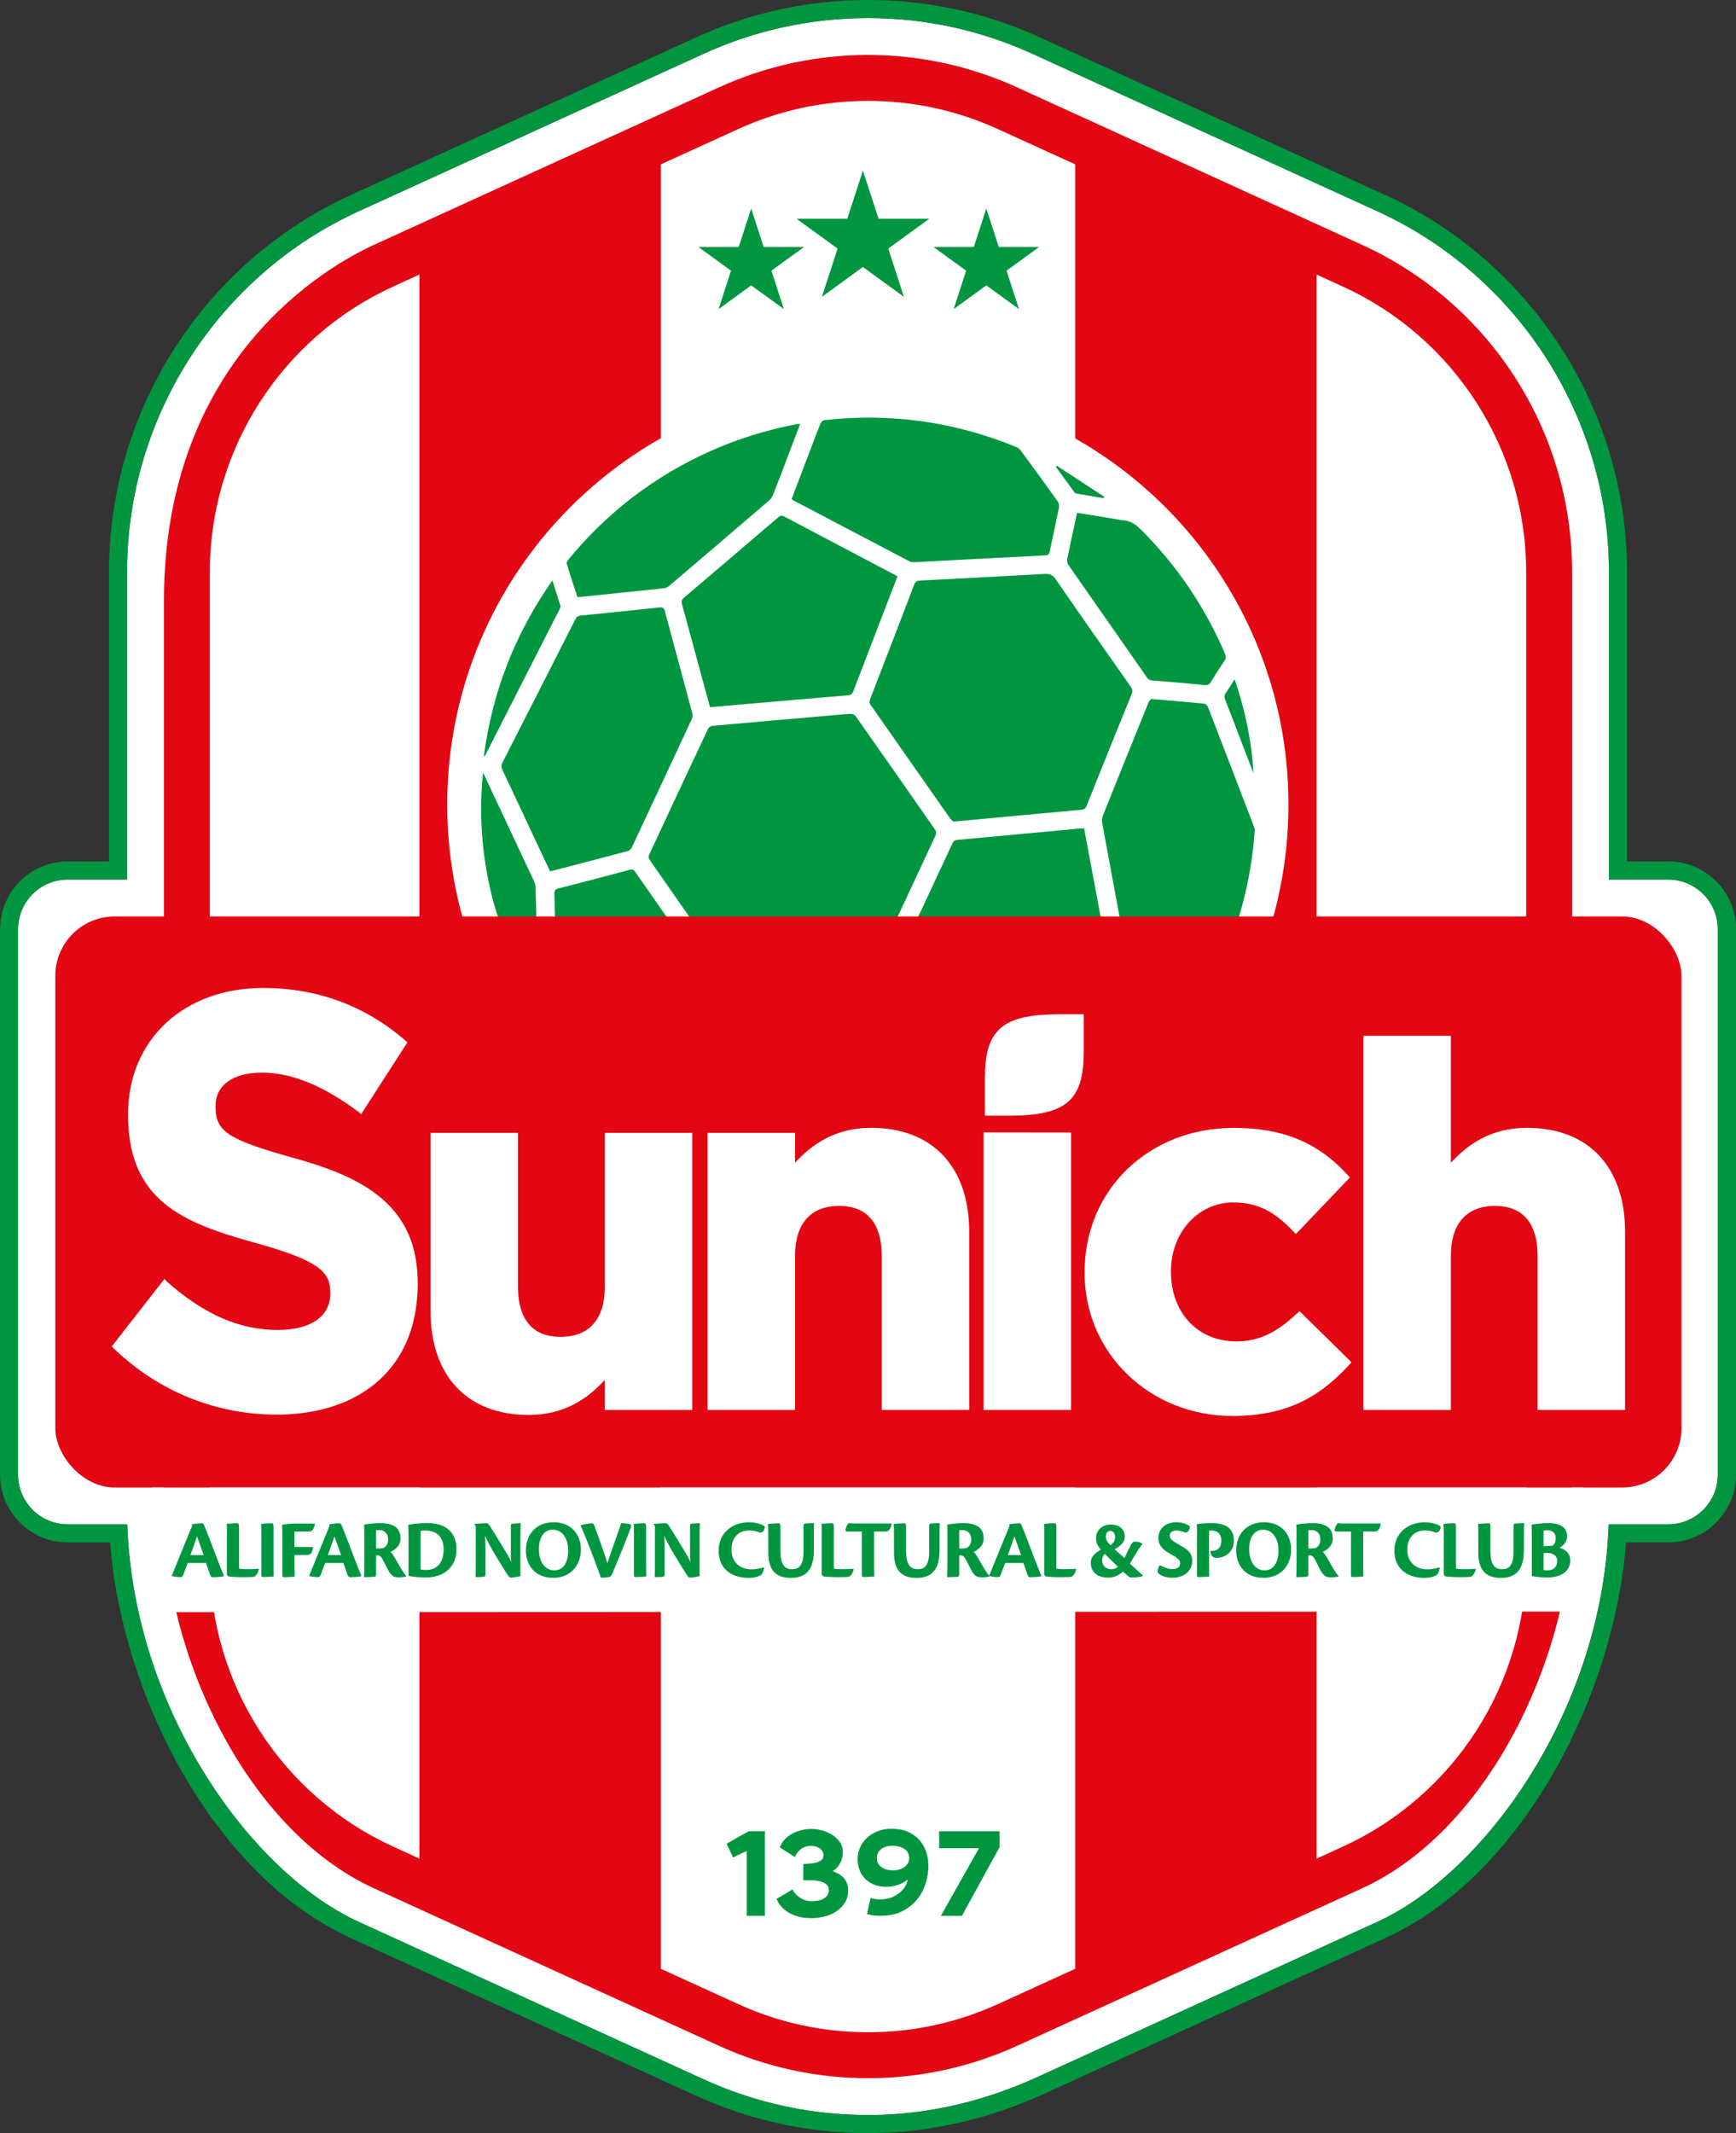 <?xml version="1.0" encoding="UTF-8"?><svg id="Layer_2" xmlns="http://www.w3.org/2000/svg" viewBox="0 0 288.41 354.31"><rect x="0" y="0" width="288.41" height="354.31" fill="#333333" stroke="none"/><defs><style>.cls-1{fill:#009640;}.cls-2{fill:#fff;}.cls-3{fill:#e30613;}</style></defs><g id="LATIN_VERSION"><g><g><path class="cls-2" d="M277.17,146.09h-9.86v-51.12c0-25.71-15.11-49.21-38.5-59.89l-57.27-26.14c-8.64-3.94-17.84-5.94-27.33-5.94s-18.69,2-27.33,5.94l-57.27,26.14c-23.39,10.67-38.5,34.18-38.5,59.89v51.12H11.24c-4.54,0-8.24,3.7-8.24,8.24v90.62c0,4.54,3.7,8.24,8.24,8.24h9.88l.07,1.42c1.58,30.2,20.76,56.56,38.4,64.61l57.27,26.14c8.85,4.04,18.26,6.03,28.01,5.94,9.26-.09,18.52-2.22,27.52-6.33l56.41-25.75c17.63-8.05,36.81-34.42,38.39-64.61l.07-1.42h9.88c4.54,0,8.24-3.7,8.24-8.24v-90.62c0-4.54-3.7-8.24-8.24-8.24Z"/><path class="cls-1" d="M277.17,143.09h-6.86v-48.12c0-26.88-15.8-51.46-40.25-62.62L172.79,6.21c-9.04-4.12-18.65-6.21-28.58-6.21s-19.54,2.09-28.58,6.21l-57.27,26.14c-24.45,11.16-40.25,35.74-40.25,62.62v48.12h-6.86c-6.2,0-11.24,5.04-11.24,11.24v90.62c0,6.2,5.04,11.24,11.24,11.24h7.05c.9,12.38,5.11,26,11.66,37.61,5.26,9.33,14.46,21.79,28.4,28.15l57.27,26.14c9.04,4.12,18.65,6.21,28.58,6.21,.24,0,.47,0,.71,0,9.68-.1,19.35-2.32,28.74-6.61l56.41-25.75c13.94-6.36,23.14-18.82,28.4-28.15,6.55-11.61,10.76-25.23,11.66-37.61h7.05c6.2,0,11.24-5.04,11.24-11.24v-90.62c0-6.2-5.04-11.24-11.24-11.24Zm8.24,101.86c0,4.54-3.7,8.24-8.24,8.24h-9.88l-.07,1.42c-1.58,30.2-20.76,56.56-38.39,64.61l-56.41,25.75c-9.01,4.11-18.27,6.24-27.52,6.33-9.75,.09-19.16-1.9-28.01-5.94l-57.27-26.14c-17.63-8.05-36.81-34.42-38.4-64.61l-.07-1.42H11.24c-4.54,0-8.24-3.7-8.24-8.24v-90.62c0-4.54,3.7-8.24,8.24-8.24h9.86v-51.12c0-25.71,15.11-49.21,38.5-59.89L116.87,8.94c8.64-3.94,17.84-5.94,27.33-5.94s18.69,2,27.33,5.94l57.27,26.14c23.38,10.67,38.5,34.18,38.5,59.89v51.12h9.86c4.54,0,8.24,3.7,8.24,8.24v90.62Z"/></g><path class="cls-3" d="M226.27,40.66l-57.27-26.14c-15.75-7.19-33.84-7.19-49.58,0l-57.27,26.14c-7.98,3.64-34.91,19.13-34.91,59.12V251.19c0,23.38,13.64,52.76,34.91,62.46l57.27,26.14c15.75,7.19,33.84,7.19,49.58,0l57.27-26.14c21.27-9.71,34.91-39.09,34.91-62.46V94.97c0-23.38-13.64-44.61-34.91-54.31Z"/><g><path class="cls-2" d="M69.68,45.6l-4.37,2c-18.5,8.44-30.45,27.04-30.45,47.37v164.37c0,20.33,11.95,38.93,30.45,47.37l4.37,2V45.6Z"/><path class="cls-2" d="M223.1,47.6l-4.37-2V308.71l4.37-2c18.5-8.44,30.45-27.04,30.45-47.37V94.97c0-20.34-11.95-38.93-30.45-47.37Z"/><path class="cls-2" d="M178.63,27.3l-12.8-5.84c-6.84-3.12-14.11-4.7-21.62-4.7s-14.79,1.58-21.62,4.7l-12.8,5.84V327.01l12.8,5.84c6.83,3.12,14.11,4.7,21.62,4.7s14.79-1.58,21.62-4.7l12.8-5.84V27.3Z"/></g><g><path class="cls-2" d="M214.06,133.63c0,38.59-31.29,69.88-69.88,69.88-38.59,0-69.88-31.29-69.88-69.88,0-38.59,31.29-69.88,69.88-69.88,38.59,0,69.88,31.29,69.88,69.88Z"/><g id="a4E4Z1"><g><path class="cls-1" d="M121.65,162.15c-.1-.08-.36-.21-.51-.43-4.42-6.3-8.83-12.6-13.23-18.92-.14-.2-.18-.59-.08-.8,3.25-7,6.52-13.98,9.81-20.96,.11-.23,.46-.46,.71-.48,6.38-.58,12.77-1.13,19.15-1.68,1.28-.11,2.56-.24,3.85-.31,.26-.01,.64,.15,.78,.35,4.44,6.31,8.87,12.63,13.28,18.97,.13,.19,.15,.58,.05,.8-3.24,6.97-6.49,13.94-9.77,20.9-.12,.25-.49,.51-.77,.54-5.08,.46-10.16,.89-15.24,1.33-2.61,.22-5.22,.45-8.03,.7Z"/><path class="cls-1" d="M158.43,136.46c-.11-.1-.39-.25-.55-.48-4.02-5.72-8.03-11.45-12.04-17.18-.38-.54-.72-1.1-1.13-1.6-.31-.38-.29-.72-.12-1.15,2.45-6.32,4.88-12.64,7.3-18.97,.18-.47,.42-.62,.91-.65,6.89-.35,13.78-.7,20.67-1.1,.87-.05,1.41,.13,1.94,.91,4.11,5.97,8.28,11.9,12.45,17.83,.28,.41,.34,.72,.15,1.2-2.52,6.19-5.01,12.39-7.5,18.59-.17,.42-.38,.6-.86,.64-6.89,.62-13.79,1.27-20.68,1.92-.12,.01-.23,.02-.56,.05Z"/><path class="cls-1" d="M163.16,175.76c-1.58,2.83-3.15,5.65-4.73,8.46-.68,1.22-1.35,2.46-2.07,3.66-.17,.28-.51,.56-.82,.63-7.47,1.71-14.95,3.39-22.42,5.09-.47,.11-.77,0-1.11-.31-4.81-4.38-9.63-8.74-14.46-13.1-.36-.32-.47-.58-.31-1.06,1.47-4.39,2.92-8.78,4.35-13.18,.17-.51,.38-.73,.95-.77,5.73-.47,11.46-.98,17.2-1.48,1.93-.17,3.87-.35,5.8-.5,.27-.02,.62,.05,.83,.2,5.55,4.05,11.1,8.12,16.64,12.19,.04,.03,.06,.07,.16,.17Z"/><path class="cls-1" d="M91.39,144.74c-.86-1.84-1.72-3.66-2.57-5.47-1.79-3.81-3.56-7.62-5.37-11.43-.2-.42-.2-.75,.02-1.17,4.04-7.91,8.07-15.83,12.09-23.76,.21-.42,.44-.62,.93-.67,4.35-.43,8.7-.88,13.05-1.34,.54-.06,.77,.07,.92,.62,1.51,5.65,3.04,11.28,4.55,16.93,.08,.31,.06,.71-.08,.99-3.31,7.12-6.64,14.24-9.98,21.35-.11,.22-.34,.48-.56,.54-4.31,1.15-8.63,2.27-13,3.41Z"/><path class="cls-1" d="M180.11,137.6c.37,1.98,.74,3.95,1.11,5.92,.93,4.99,1.85,9.98,2.79,14.96,.08,.4,.05,.68-.32,.96-6.06,4.55-12.11,9.11-18.17,13.67-.09,.07-.19,.13-.34,.23-.79-.57-1.57-1.15-2.36-1.73-4.6-3.38-9.2-6.76-13.81-10.12-.44-.32-.54-.55-.3-1.06,3.19-6.77,6.35-13.54,9.51-20.32,.19-.42,.43-.57,.88-.61,6.78-.62,13.55-1.26,20.33-1.89,.21-.02,.41,0,.67,0Z"/><path class="cls-1" d="M191.22,116.09c3.09,.27,5.93,.5,8.77,.78,.25,.02,.59,.29,.68,.53,2.57,6.62,5.11,13.25,7.65,19.89,.09,.23,.15,.5,.13,.75-.56,7.79-2.44,15.25-5.68,22.37-.22,.49-.44,.62-.99,.52-4.69-.83-9.39-1.63-14.1-2.41-.43-.07-.58-.27-.65-.66-1.31-7.08-2.63-14.15-3.93-21.23-.07-.36-.02-.8,.12-1.14,2.51-6.27,5.04-12.53,7.58-18.79,.11-.26,.34-.48,.43-.6Z"/><path class="cls-1" d="M131.51,82.9c1.03-2.7,2.05-5.38,3.07-8.07,.57-1.51,1.13-3.02,1.74-4.51,.1-.24,.42-.51,.67-.54,10.98-1.22,21.59,.26,31.82,4.46,.3,.12,.6,.37,.8,.63,2.05,2.79,4.1,5.58,6.11,8.4,.2,.27,.28,.74,.21,1.07-.49,2.43-1.04,4.84-1.54,7.27-.1,.49-.3,.62-.78,.64-7.24,.36-14.49,.75-21.73,1.13-.27,.01-.57-.03-.8-.15-6.46-3.38-12.92-6.78-19.37-10.17-.04-.02-.07-.06-.18-.15Z"/><path class="cls-1" d="M149.1,95.75c-.85,2.2-1.69,4.37-2.53,6.55-1.6,4.17-3.21,8.33-4.8,12.5-.17,.46-.41,.65-.9,.69-5.64,.47-11.28,.96-16.92,1.45-1.98,.17-3.95,.34-5.99,.52-.48-1.76-.96-3.49-1.43-5.23-1.07-3.95-2.13-7.9-3.22-11.84-.14-.49-.07-.79,.34-1.13,5.21-4.42,10.4-8.86,15.6-13.3,.3-.26,.53-.43,.97-.2,6.18,3.27,12.37,6.52,18.55,9.78,.1,.05,.19,.12,.33,.2Z"/><path class="cls-1" d="M200.98,163.95c-.17,.32-.29,.56-.43,.8-6.76,12.04-16.36,21.03-28.8,27.02-.47,.22-.88,.29-1.4,.14-3.46-.99-6.93-1.95-10.39-2.93-.15-.04-.31-.1-.51-.16,.1-.21,.18-.4,.28-.57,2.13-3.82,4.26-7.63,6.41-11.44,.17-.3,.4-.58,.67-.78,6.31-4.77,12.62-9.53,18.95-14.27,.26-.2,.69-.31,1.01-.26,4.61,.76,9.22,1.56,13.83,2.35,.09,.02,.18,.05,.39,.1Z"/><path class="cls-1" d="M114.27,178.11c-1.59-.68-3.15-1.35-4.71-2.02-5.41-2.32-10.82-4.64-16.25-6.93-.53-.22-.71-.5-.72-1.07-.14-6.53-.3-13.05-.49-19.58-.02-.58,.14-.81,.7-.95,3.94-1,7.87-2.04,11.8-3.08,.41-.11,.66-.06,.92,.32,4.36,6.26,8.74,12.5,13.09,18.76,.16,.23,.28,.63,.2,.88-1.45,4.47-2.93,8.93-4.4,13.38-.03,.08-.08,.16-.14,.29Z"/><path class="cls-1" d="M132.94,70.4c-.76,2.01-1.5,3.95-2.24,5.88-.75,1.97-1.48,3.94-2.26,5.89-.14,.35-.37,.71-.65,.95-5.54,4.75-11.09,9.49-16.65,14.22-.2,.17-.47,.32-.73,.35-4.77,.51-9.54,1-14.3,1.49-.04,0-.09-.02-.2-.05-.58-1.8-1.19-3.64-1.75-5.49-.06-.19,.12-.52,.28-.71,6.44-7.83,14.28-13.83,23.53-17.98,4.56-2.05,9.31-3.51,14.21-4.47,.22-.04,.45-.05,.76-.08Z"/><path class="cls-1" d="M178.94,85.17c2.23,.36,4.37,.71,6.52,1.07,.32,.05,.64,.16,.97,.16,1.36,.02,2.3,.74,3.23,1.67,5.92,5.96,10.55,12.78,13.85,20.51,.2,.46,.19,.8-.1,1.21-.79,1.16-1.55,2.34-2.28,3.54-.25,.4-.51,.49-.97,.45-2.89-.28-5.77-.52-8.66-.75-.43-.03-.72-.16-.97-.53-4.33-6.21-8.68-12.41-13.01-18.63-.19-.28-.28-.74-.21-1.07,.51-2.52,1.07-5.02,1.63-7.61Z"/><path class="cls-1" d="M130.92,196.54c-7.08-1.51-13.61-4.07-19.71-7.72-7.13-4.26-13.2-9.71-18.35-16.45,.33,.12,.51,.17,.68,.25,6.83,2.92,13.66,5.84,20.49,8.77,.25,.11,.51,.25,.71,.44,5.31,4.8,10.62,9.6,15.92,14.41,.07,.06,.12,.13,.26,.31Z"/><path class="cls-1" d="M80.25,128.31c1.13,2.41,2.26,4.81,3.39,7.22,1.69,3.6,3.38,7.19,5.06,10.79,.15,.33,.27,.71,.28,1.06,.17,6.43,.32,12.86,.47,19.29,0,.14,0,.28,0,.44-1.77-1.53-6.32-12.38-7.81-18.59-1.59-6.65-2.11-13.38-1.39-20.22Z"/><path class="cls-1" d="M166.15,193.94c-10.83,4.01-21.88,4.97-33.22,2.88,.94-.22,1.88-.45,2.82-.66,6.83-1.54,13.67-3.09,20.51-4.61,.45-.1,.98-.08,1.42,.04,2.83,.76,5.65,1.56,8.48,2.35Z"/><path class="cls-1" d="M91.76,96.41c.48,1.49,.92,2.82,1.33,4.15,.05,.15,0,.37-.07,.52-4.14,8.15-8.29,16.3-12.44,24.44-.02,.03-.07,.05-.2,.14,1.39-10.68,5.15-20.34,11.39-29.25Z"/><path class="cls-1" d="M208.24,128.4c-.56-1.45-1.12-2.9-1.68-4.35-1-2.62-1.99-5.24-3.02-7.85-.18-.45-.14-.77,.13-1.15,.48-.68,.91-1.4,1.45-2.22,1.75,5.13,2.82,10.26,3.12,15.57Z"/><path class="cls-1" d="M175.54,77.34c2.64,1.72,5.27,3.45,7.91,5.17l-.1,.23c-1.52-.25-3.04-.5-4.55-.77-.12-.02-.25-.13-.32-.23-1.03-1.4-2.05-2.81-3.07-4.21l.15-.19Z"/></g></g></g><rect class="cls-3" x="9.19" y="152.22" width="270.16" height="94.85" rx="9.86" ry="9.86"/><g><polygon class="cls-1" points="143.36 28.34 145.96 36.34 154.37 36.34 147.57 41.29 150.17 49.3 143.36 44.35 136.55 49.3 139.15 41.29 132.34 36.34 140.76 36.34 143.36 28.34"/><polygon class="cls-1" points="163.86 34.64 161.79 41.02 155.08 41.02 160.51 44.96 158.44 51.34 163.86 47.4 169.29 51.34 167.22 44.96 172.64 41.02 165.93 41.02 163.86 34.64"/><polygon class="cls-1" points="124.8 34.64 122.73 41.02 116.02 41.02 121.45 44.96 119.38 51.34 124.8 47.4 130.23 51.34 128.16 44.96 133.58 41.02 126.87 41.02 124.8 34.64"/></g><polygon class="cls-2" points="262.75 267.68 25.55 267.78 25.33 247.07 263.05 247.07 262.75 267.68"/><g><path class="cls-2" d="M100.48,213.75c0,5.35-2.61,8.3-7.34,8.3-5.85,0-7.08-4.51-7.08-8.3v-25.59h-14.53v29.58c0,10.82,6.1,17.28,16.31,17.28,6.05,0,9.9-2.84,12.63-5.81v4.98h14.53v-46.03h-14.53v25.59Z"/><path class="cls-2" d="M144.71,187.33c-6.05,0-9.91,2.84-12.63,5.8v-4.97h-14.53v46.03h14.53v-25.59c0-5.35,2.6-8.3,7.33-8.3,5.85,0,7.08,4.52,7.08,8.3v25.59h14.53v-29.58c0-10.82-6.1-17.28-16.31-17.28"/><polygon class="cls-2" points="163.41 188.09 163.41 234.19 177.94 234.19 177.94 188.11 163.41 188.09"/><path class="cls-2" d="M215.35,218.27c-2.95,2.72-5.79,4.53-9.97,4.53-6.38,0-10.84-4.75-10.84-11.54v-.17c0-6.38,4.54-11.37,10.33-11.37,4.42,0,7.13,1.86,9.85,4.66l.57,.59,8.98-9.4-.47-.51c-4.91-5.34-10.72-7.72-18.85-7.72-14.11,0-24.76,10.29-24.76,23.93v.16c0,13.32,10.8,23.76,24.59,23.76,10.02,0,15.18-4.03,19.26-8.38l.5-.53-8.65-8.51-.55,.51Z"/><path class="cls-2" d="M253.66,187.33c-6.05,0-9.91,2.84-12.62,5.8v-21.09h-14.53v62.15h14.53v-25.59c0-5.35,2.6-8.3,7.33-8.3,5.85,0,7.08,4.52,7.08,8.3v25.59h14.53v-29.58c0-10.82-6.1-17.28-16.31-17.28"/><path class="cls-2" d="M45.88,234.96c-10.06,0-19.65-3.9-27-11l-.32-.31,8.77-11.24,.24,.32c6.26,5.57,12.16,8.17,18.58,8.17,5.46,0,8.72-2.24,8.72-6v-.2c0-3.39-1.73-5.29-12.41-8.25-12-3.31-21.18-6.97-21.18-21.22v-.19c0-12.33,9.23-20.94,22.44-20.94,9,0,16.95,2.94,23.65,8.75l.32,.28-7.71,11.96-.26-.29c-5.96-4.47-11.26-6.64-16.19-6.64s-7.72,2.17-7.72,5.52v.2c0,4.09,2.12,5.45,13.32,8.55,9.26,2.61,18.07,6.4,19.9,16.44,.25,1.36,.37,2.84,.37,4.38v.19c0,1.27-.11,2.58-.32,4-1.66,10.98-10.33,17.53-23.2,17.53"/><path class="cls-2" d="M175.98,168.47c-.45,0-.86,.01-1.28,.02-1.2,.04-2.29,.11-3.27,.25-5.79,.83-7.8,3.68-7.8,10.2v6.37h4.06c4.67,0,7.75-.62,9.67-2.24,1.92-1.62,2.68-4.24,2.68-8.24v-6.37h-4.06Z"/></g><g><path class="cls-1" d="M127.07,318.21h-3.01v-10.78l-2.27,1.08-1.08-2.27,3.68-2.09h2.69v14.06Z"/><path class="cls-1" d="M138.33,310.78c.37,.15,.72,.31,1.03,.49,.31,.18,.59,.4,.81,.65,.23,.25,.41,.55,.54,.88s.2,.72,.2,1.14c0,.79-.18,1.48-.53,2.06-.36,.58-.82,1.07-1.41,1.46-.58,.39-1.25,.68-1.99,.86-.74,.19-1.51,.28-2.3,.28-.59,0-1.17-.06-1.75-.19-.58-.13-1.11-.32-1.62-.58-.5-.26-.95-.59-1.35-.99-.4-.4-.71-.88-.95-1.45,.12-.07,.32-.18,.61-.35s.59-.34,.89-.53c.35-.21,.73-.44,1.14-.68,.12,.24,.28,.48,.49,.71s.45,.45,.72,.63c.27,.19,.58,.34,.91,.45,.33,.11,.69,.17,1.06,.17s.73-.03,1.07-.1c.34-.07,.65-.17,.91-.32,.27-.15,.48-.34,.64-.57,.16-.23,.24-.52,.24-.85,0-.44-.15-.78-.45-1-.3-.23-.67-.39-1.1-.49-.44-.1-.9-.15-1.39-.16-.49,0-.92,0-1.3,0v-2.69c.24-.01,.55-.03,.93-.05s.75-.07,1.11-.16c.36-.09,.67-.23,.93-.42,.26-.19,.39-.48,.39-.85,0-.27-.07-.5-.2-.69-.13-.19-.3-.35-.5-.48-.2-.13-.43-.22-.67-.28s-.49-.09-.73-.09c-.39,0-.73,.06-1.03,.19-.3,.13-.56,.29-.78,.48-.22,.19-.4,.4-.54,.61-.14,.21-.24,.41-.29,.58-.42-.27-.8-.52-1.14-.74-.31-.19-.6-.37-.86-.54-.27-.17-.44-.29-.52-.34,.2-.51,.48-.95,.85-1.34,.37-.38,.79-.7,1.26-.95,.47-.25,.98-.44,1.53-.57,.55-.13,1.1-.19,1.65-.19s1.09,.08,1.7,.24,1.17,.4,1.69,.72c.52,.32,.94,.73,1.29,1.21,.34,.49,.51,1.06,.51,1.72s-.16,1.25-.47,1.82c-.31,.57-.73,1.01-1.26,1.31Z"/><path class="cls-1" d="M144.66,315.24c.27,.11,.54,.17,.82,.2,.28,.03,.5,.04,.66,.04,.82,0,1.51-.12,2.08-.37,.57-.25,1.04-.55,1.42-.89,.37-.34,.66-.7,.84-1.08,.19-.38,.3-.7,.34-.97-.39,.35-.91,.64-1.56,.87-.65,.23-1.34,.35-2.06,.35-.64,0-1.25-.1-1.82-.3-.57-.2-1.07-.5-1.5-.89-.43-.39-.77-.88-1.02-1.45-.25-.57-.38-1.22-.38-1.94s.14-1.35,.41-1.96c.27-.61,.66-1.14,1.16-1.61,.5-.46,1.1-.83,1.79-1.09,.69-.27,1.45-.4,2.28-.4,1.02,0,1.91,.16,2.67,.49,.76,.33,1.4,.77,1.92,1.34,.51,.56,.9,1.22,1.15,1.97,.25,.75,.38,1.54,.38,2.37,0,.94-.15,1.9-.45,2.88-.3,.98-.77,1.88-1.42,2.68-.64,.8-1.47,1.46-2.48,1.97s-2.22,.76-3.62,.76c-.6,0-1.08-.04-1.43-.11s-.62-.14-.8-.19l.6-2.67Zm1.02-6.59c0,.64,.26,1.14,.78,1.49,.52,.35,1.16,.52,1.93,.52,.33,0,.66-.04,.97-.13,.31-.09,.6-.22,.85-.39,.25-.17,.46-.39,.61-.63,.15-.25,.23-.53,.23-.85-.03-.74-.31-1.27-.85-1.6-.54-.33-1.22-.49-2.04-.49-.32,0-.63,.04-.92,.13-.29,.09-.56,.21-.79,.38-.23,.17-.42,.38-.56,.64-.14,.26-.21,.57-.21,.93Z"/><path class="cls-1" d="M166.07,306.79l-6.27,11.43h-3.49l6.33-11.23h-6.61v-2.83h10.04v2.63Z"/></g><g><path class="cls-1" d="M31.2,259.6c-.25,.68-.65,1.72-.82,2.14-.06,.14-.17,.21-.42,.21-.37,0-1.09-.08-1.42-.18v-.06c.69-1.72,2.82-6.91,3.38-8.27l-.08-.25c.62-.13,1.56-.18,1.72-.18,.13,0,.25,.07,.34,.27,.65,1.58,1.65,4.23,2.1,5.43,.58,1.51,.92,2.38,1.21,3.03v.06c-.32,.1-1.47,.17-1.82,.17-.24,0-.37-.07-.51-.47-.24-.71-.42-1.23-.66-1.89h-3.02Zm2.64-1.31c-.58-1.68-.96-2.66-1.11-3.1-.28,.83-.66,1.93-1.1,3.1h2.21Z"/><path class="cls-1" d="M37.7,254.93c0-.94-.01-1.52-.04-1.82,.34-.04,1.11-.11,1.73-.11,.28,0,.32,.15,.32,.86v6.67c.25,.07,.65,.1,1.13,.1,.55,0,1.41,0,2.14-.07l.03,.03c-.11,.63-.41,1.06-.77,1.3-.21,.04-.71,.07-1.85,.07s-2.13-.07-2.47-.14l-.23-.28v-6.6Z"/><path class="cls-1" d="M43.43,254.9c0-.94-.01-1.52-.04-1.79,.28-.04,1.41-.11,1.73-.11,.28,0,.32,.14,.32,.79v6.31c0,.99,.03,1.45,.04,1.73-.25,.07-1.35,.11-1.72,.11-.24,0-.34-.04-.34-.28v-6.76Z"/><path class="cls-1" d="M46.9,254.76c0-.55-.01-.92-.04-1.49,.27-.07,1.25-.18,1.96-.21,.38-.01,2.79,0,3.52,0-.14,.76-.38,1.06-.58,1.24-.2,.08-.49,.08-1.14,.08h-1.7v2.57h3.1c-.18,1.23-.52,1.33-1.1,1.33h-2c0,1.34,.01,2.52,.04,3.57-.25,.07-1.06,.11-1.72,.11-.24,0-.34-.04-.34-.28v-6.91Z"/><path class="cls-1" d="M54.03,259.6c-.25,.68-.65,1.72-.82,2.14-.06,.14-.17,.21-.42,.21-.37,0-1.09-.08-1.42-.18v-.06c.69-1.72,2.82-6.91,3.38-8.27l-.08-.25c.62-.13,1.56-.18,1.72-.18,.13,0,.25,.07,.34,.27,.65,1.58,1.65,4.23,2.1,5.43,.58,1.51,.92,2.38,1.21,3.03v.06c-.32,.1-1.47,.17-1.82,.17-.24,0-.37-.07-.51-.47-.24-.71-.42-1.23-.66-1.89h-3.02Zm2.64-1.31c-.58-1.68-.96-2.66-1.11-3.1-.28,.83-.66,1.93-1.1,3.1h2.21Z"/><path class="cls-1" d="M62.48,261.53c0,.28-.1,.34-.34,.37-.41,.04-1.34,.06-1.66,.06,.03-.56,.04-1.4,.04-2.58v-4.74c0-.69,0-1.03-.03-1.41,.34-.08,1.9-.25,2.55-.25,2.42,0,3.5,.83,3.5,2.57,0,1.31-1.1,1.94-1.66,2.21,.32,.28,.75,1.03,1.2,1.83,.66,1.18,1.04,1.76,1.42,2.18v.06c-.11,.08-.72,.16-1.28,.16-.59,0-.96-.11-1.34-.59-.32-.39-.63-1.04-1.23-2.24-.38-.76-.66-.82-.97-.82-.08,0-.13-.01-.2,0v3.2Zm0-4.34c.32,.04,1.07,0,1.27-.1,.18-.1,.73-.45,.73-1.37,0-1.07-.65-1.58-1.49-1.58-.17,0-.37,0-.51,.03v3.02Z"/><path class="cls-1" d="M67.86,254.85c0-.97-.01-1.24-.03-1.58,.37-.08,1.8-.3,3.06-.3,4.17,0,4.95,2.54,4.95,4.36,0,3.03-2.18,4.68-5.07,4.68-1.04,0-1.96-.08-2.9-.25v-6.91Zm2.02,5.83c.34,.07,.62,.08,.96,.08,1.03,0,2.86-.48,2.86-3.42,0-2.09-1.18-3.13-3.03-3.13-.41,0-.63,.03-.79,.06v6.41Z"/><path class="cls-1" d="M78.81,253.18v-.07c.32-.04,1.75-.11,2.03-.11,.15,0,.27,.1,.41,.25,.44,.68,1.48,2.33,2.3,3.72,.59,1,1.06,1.73,1.4,2.48-.1-.93-.08-1.34-.08-2.06v-3.93c0-.32,.1-.38,.32-.39,.45-.04,.96-.07,1.31-.07-.03,.61-.04,1.42-.04,2.59v6.2c-.14,.04-1.09,.24-1.56,.24-.21,0-.3-.06-.42-.24-.62-.9-1.06-1.65-2.11-3.37-.86-1.4-1.23-2.18-1.8-3.34,.08,1.3,.07,2,.07,2.73v3.71c0,.28-.08,.32-.34,.37s-.79,.07-1.3,.06c.03-.56,.04-1.38,.04-2.57v-5.89l-.21-.31Z"/><path class="cls-1" d="M91.99,252.84c2.93,0,4.52,2.07,4.52,4.54s-1.61,4.69-4.59,4.69c-3.26,0-4.55-2.34-4.55-4.55,0-2.66,1.71-4.68,4.61-4.68h.01Zm-.18,1.24c-1.21,0-2.28,.99-2.28,3.24s1.14,3.51,2.55,3.51c1.48,0,2.31-1.24,2.31-3.3,0-1.92-.89-3.45-2.57-3.45h-.01Z"/><path class="cls-1" d="M98.34,253c.23,0,.34,.18,.55,.82,.55,1.55,1.44,3.88,2.02,5.81,.69-2.1,1.54-4.45,2.3-6.65,.56,0,1.25,.11,1.47,.2,.21,.08,.22,.27,.08,.65-.96,2.59-2.02,5.1-3.03,7.54-.13,.28-.23,.44-.37,.51-.2,.1-.86,.17-1.52,.17-1.01-2.78-2.2-5.99-3.4-8.71,.69-.18,1.45-.32,1.9-.32Z"/><path class="cls-1" d="M105.33,254.9c0-.94-.01-1.52-.04-1.79,.28-.04,1.41-.11,1.73-.11,.28,0,.32,.14,.32,.79v6.31c0,.99,.03,1.45,.04,1.73-.25,.07-1.35,.11-1.72,.11-.24,0-.34-.04-.34-.28v-6.76Z"/><path class="cls-1" d="M108.58,253.18v-.07c.32-.04,1.75-.11,2.03-.11,.16,0,.27,.1,.41,.25,.44,.68,1.48,2.33,2.3,3.72,.59,1,1.06,1.73,1.4,2.48-.1-.93-.08-1.34-.08-2.06v-3.93c0-.32,.1-.38,.32-.39,.45-.04,.96-.07,1.31-.07-.03,.61-.04,1.42-.04,2.59v6.2c-.14,.04-1.09,.24-1.56,.24-.21,0-.3-.06-.42-.24-.62-.9-1.06-1.65-2.11-3.37-.86-1.4-1.23-2.18-1.8-3.34,.08,1.3,.07,2,.07,2.73v3.71c0,.28-.08,.32-.34,.37s-.79,.07-1.3,.06c.03-.56,.04-1.38,.04-2.57v-5.89l-.21-.31Z"/><path class="cls-1" d="M126.94,260.36c-.06,.55-.24,.99-.51,1.24-.35,.23-1.1,.48-2.02,.48-3.26,0-5.02-1.82-5.02-4.52,0-2.93,2.24-4.71,5.06-4.71,1.32,0,2.38,.45,2.61,.7,.04,.51-.3,1.07-.83,1-.39-.17-1.03-.35-1.78-.35-1.62,0-2.92,1.04-2.92,3.23,0,1.8,1.17,3.23,3.31,3.23,.97,0,1.68-.23,2.03-.32l.06,.03Z"/><path class="cls-1" d="M129.66,257.75c0,2.48,1,2.89,1.93,2.89,1.07,0,1.9-.51,1.9-2.99v-4.23c0-.28,.11-.34,.32-.37,.42-.04,1.16-.06,1.44-.06-.03,.56-.04,1.4-.04,2.57v2.02c0,3.88-2.06,4.5-3.85,4.5-2.51,0-3.72-1.32-3.72-4.24v-2.9c0-.94-.01-1.52-.04-1.82,.28-.04,1.41-.11,1.73-.11,.28,0,.32,.15,.32,.85v3.9Z"/><path class="cls-1" d="M136.52,254.93c0-.94-.01-1.52-.04-1.82,.34-.04,1.11-.11,1.73-.11,.28,0,.32,.15,.32,.86v6.67c.25,.07,.65,.1,1.13,.1,.55,0,1.41,0,2.14-.07l.03,.03c-.11,.63-.41,1.06-.77,1.3-.21,.04-.71,.07-1.85,.07s-2.13-.07-2.47-.14l-.23-.28v-6.6Z"/><path class="cls-1" d="M143.2,254.38h-2.45c-.25,0-.37-.11-.25-.48,.15-.49,.34-.73,.49-.92,.25,.06,.65,.07,2,.07h5.14c-.08,.9-.51,1.25-.83,1.32h-2.09v5.74c0,.97,.03,1.44,.04,1.72-.45,.07-1.04,.11-1.72,.11-.22,0-.34-.04-.34-.25v-7.32Z"/><path class="cls-1" d="M150.54,257.75c0,2.48,1,2.89,1.93,2.89,1.07,0,1.9-.51,1.9-2.99v-4.23c0-.28,.11-.34,.32-.37,.42-.04,1.16-.06,1.44-.06-.03,.56-.04,1.4-.04,2.57v2.02c0,3.88-2.06,4.5-3.85,4.5-2.51,0-3.72-1.32-3.72-4.24v-2.9c0-.94-.01-1.52-.04-1.82,.28-.04,1.41-.11,1.73-.11,.28,0,.32,.15,.32,.85v3.9Z"/><path class="cls-1" d="M159.36,261.53c0,.28-.1,.34-.34,.37-.41,.04-1.34,.06-1.66,.06,.03-.56,.04-1.4,.04-2.58v-4.74c0-.69,0-1.03-.03-1.41,.34-.08,1.9-.25,2.55-.25,2.42,0,3.5,.83,3.5,2.57,0,1.31-1.1,1.94-1.66,2.21,.32,.28,.75,1.03,1.2,1.83,.66,1.18,1.04,1.76,1.42,2.18v.06c-.11,.08-.72,.16-1.28,.16-.59,0-.96-.11-1.34-.59-.32-.39-.63-1.04-1.23-2.24-.38-.76-.66-.82-.97-.82-.08,0-.13-.01-.2,0v3.2Zm0-4.34c.32,.04,1.07,0,1.27-.1,.18-.1,.73-.45,.73-1.37,0-1.07-.65-1.58-1.49-1.58-.17,0-.37,0-.51,.03v3.02Z"/><path class="cls-1" d="M167,259.6c-.25,.68-.65,1.72-.82,2.14-.06,.14-.17,.21-.42,.21-.37,0-1.09-.08-1.42-.18v-.06c.69-1.72,2.82-6.91,3.38-8.27l-.08-.25c.62-.13,1.56-.18,1.72-.18,.13,0,.25,.07,.34,.27,.65,1.58,1.65,4.23,2.1,5.43,.58,1.51,.92,2.38,1.21,3.03v.06c-.32,.1-1.47,.17-1.82,.17-.24,0-.37-.07-.51-.47-.24-.71-.42-1.23-.66-1.89h-3.02Zm2.64-1.31c-.58-1.68-.96-2.66-1.11-3.1-.28,.83-.66,1.93-1.1,3.1h2.21Z"/><path class="cls-1" d="M173.49,254.93c0-.94-.01-1.52-.04-1.82,.34-.04,1.11-.11,1.73-.11,.28,0,.32,.15,.32,.86v6.67c.25,.07,.65,.1,1.13,.1,.55,0,1.41,0,2.14-.07l.03,.03c-.11,.63-.41,1.06-.77,1.3-.21,.04-.71,.07-1.85,.07s-2.13-.07-2.47-.14l-.23-.28v-6.6Z"/><path class="cls-1" d="M189.87,261.77c-.27,.1-.94,.25-1.82,.25-.3,0-.51-.11-.66-.25-.24-.24-.65-.58-.83-.73-.77,.72-1.64,1-2.49,1-1.76,0-2.85-.94-2.85-2.47,0-1.24,1.06-1.8,1.69-2.18-.62-.63-.82-1.3-.82-1.93,0-1.18,.94-2.24,2.44-2.24,1.28,0,2.33,.65,2.33,2.02,0,1.11-.96,1.65-1.68,2.1,.61,.52,1.4,1.25,1.64,1.45,.23-.48,.71-1.52,1.1-2.26,.16-.28,.35-.47,.63-.47,.66,0,1.06,.21,1.24,.35v.04c-.39,.47-1.11,1.58-2.07,3.27,1.47,1.3,1.94,1.8,2.16,2v.04Zm-5.22-1.13c.42,0,.87-.2,1.09-.39-.37-.38-1.73-1.65-2.16-2.14-.16,.08-.48,.49-.48,1.09,0,.73,.55,1.45,1.54,1.45h.01Zm-.93-5.41c0,.55,.27,.96,.76,1.42,.52-.35,.79-.79,.77-1.38,0-.62-.34-.99-.77-.99-.41,0-.76,.3-.76,.93h0Z"/><path class="cls-1" d="M195.56,252.84c.8,0,1.78,.34,2.13,.7,0,.4-.25,1.06-.82,1.01-.31-.15-.94-.34-1.37-.34-.75,0-1.17,.34-1.17,.83,0,.58,.44,.9,1.78,1.66,1.18,.66,1.96,1.2,1.96,2.58,0,1.82-1.59,2.78-3.28,2.78-1,0-1.72-.28-2.1-.55-.28-.18-.38-.34-.38-.54,0-.31,.27-.94,.39-1.01,.52,.32,1.37,.66,2.04,.66,.77,0,1.32-.3,1.32-.94,0-.51-.24-.83-1.68-1.62-1.64-.87-1.94-1.79-1.94-2.66,0-1,.7-2.57,3.1-2.57h.01Z"/><path class="cls-1" d="M198.87,255.06c0-.68,0-1.25-.06-1.9,.38-.07,1.38-.18,2.42-.18,2.23,0,3.76,.73,3.76,2.92s-1.85,2.83-2.68,2.85c-.18,0-.54-.01-.71-.1-.24-.11-.52-.56-.52-1.07,.07,0,.23,.01,.34,.01,.69,0,1.48-.35,1.48-1.72,0-1.18-.75-1.65-1.56-1.65-.11,0-.31,0-.47,.03v5.93c0,.99,.03,1.38,.04,1.66-.25,.07-1.3,.11-1.72,.11-.24,0-.34-.04-.34-.25v-6.64Z"/><path class="cls-1" d="M209.99,252.84c2.93,0,4.52,2.07,4.52,4.54s-1.61,4.69-4.59,4.69c-3.26,0-4.55-2.34-4.55-4.55,0-2.66,1.71-4.68,4.61-4.68h.01Zm-.18,1.24c-1.21,0-2.28,.99-2.28,3.24s1.14,3.51,2.55,3.51c1.48,0,2.31-1.24,2.31-3.3,0-1.92-.89-3.45-2.57-3.45h-.01Z"/><path class="cls-1" d="M217.36,261.53c0,.28-.1,.34-.34,.37-.41,.04-1.34,.06-1.66,.06,.03-.56,.04-1.4,.04-2.58v-4.74c0-.69,0-1.03-.03-1.41,.34-.08,1.9-.25,2.55-.25,2.42,0,3.5,.83,3.5,2.57,0,1.31-1.1,1.94-1.66,2.21,.32,.28,.75,1.03,1.2,1.83,.66,1.18,1.04,1.76,1.42,2.18v.06c-.11,.08-.72,.16-1.28,.16-.59,0-.96-.11-1.34-.59-.32-.39-.63-1.04-1.23-2.24-.38-.76-.66-.82-.97-.82-.08,0-.13-.01-.2,0v3.2Zm0-4.34c.32,.04,1.07,0,1.27-.1,.18-.1,.73-.45,.73-1.37,0-1.07-.65-1.58-1.49-1.58-.17,0-.37,0-.51,.03v3.02Z"/><path class="cls-1" d="M224.46,254.38h-2.45c-.25,0-.37-.11-.25-.48,.16-.49,.34-.73,.49-.92,.25,.06,.65,.07,2,.07h5.14c-.08,.9-.51,1.25-.83,1.32h-2.09v5.74c0,.97,.03,1.44,.04,1.72-.45,.07-1.04,.11-1.72,.11-.23,0-.34-.04-.34-.25v-7.32Z"/><path class="cls-1" d="M239.21,260.36c-.06,.55-.24,.99-.51,1.24-.35,.23-1.1,.48-2.02,.48-3.26,0-5.02-1.82-5.02-4.52,0-2.93,2.24-4.71,5.06-4.71,1.32,0,2.38,.45,2.61,.7,.04,.51-.3,1.07-.83,1-.39-.17-1.03-.35-1.78-.35-1.62,0-2.92,1.04-2.92,3.23,0,1.8,1.17,3.23,3.31,3.23,.97,0,1.68-.23,2.03-.32l.06,.03Z"/><path class="cls-1" d="M239.87,254.93c0-.94-.01-1.52-.04-1.82,.34-.04,1.11-.11,1.73-.11,.28,0,.32,.15,.32,.86v6.67c.25,.07,.65,.1,1.13,.1,.55,0,1.41,0,2.14-.07l.03,.03c-.11,.63-.41,1.06-.77,1.3-.21,.04-.71,.07-1.85,.07s-2.13-.07-2.47-.14l-.22-.28v-6.6Z"/><path class="cls-1" d="M247.62,257.75c0,2.48,1,2.89,1.93,2.89,1.07,0,1.9-.51,1.9-2.99v-4.23c0-.28,.11-.34,.32-.37,.42-.04,1.15-.06,1.44-.06-.03,.56-.04,1.4-.04,2.57v2.02c0,3.88-2.06,4.5-3.85,4.5-2.51,0-3.72-1.32-3.72-4.24v-2.9c0-.94-.01-1.52-.04-1.82,.28-.04,1.41-.11,1.73-.11,.28,0,.32,.15,.32,.85v3.9Z"/><path class="cls-1" d="M254.48,255.02c0-.76,0-1.17-.04-1.76,.37-.1,1.83-.28,2.73-.28,2.75,0,3.19,1.28,3.19,2.23,0,.87-.62,1.52-1.27,1.85,1.21,.35,1.79,1.17,1.79,2.1,0,1.87-1.59,2.86-3.9,2.86-.76,0-1.92-.13-2.49-.24v-6.75Zm1.96,1.82c.39-.07,.73-.08,1.41-.08,.35-.18,.61-.59,.61-1.27,0-.9-.59-1.32-1.34-1.32-.23,0-.54,.03-.68,.06v2.62Zm0,3.93c.17,.04,.45,.06,.65,.06,.97,0,1.62-.55,1.62-1.55,0-.83-.62-1.34-1.68-1.34-.21,0-.38,0-.59,.03v2.8Z"/></g></g></g></svg>